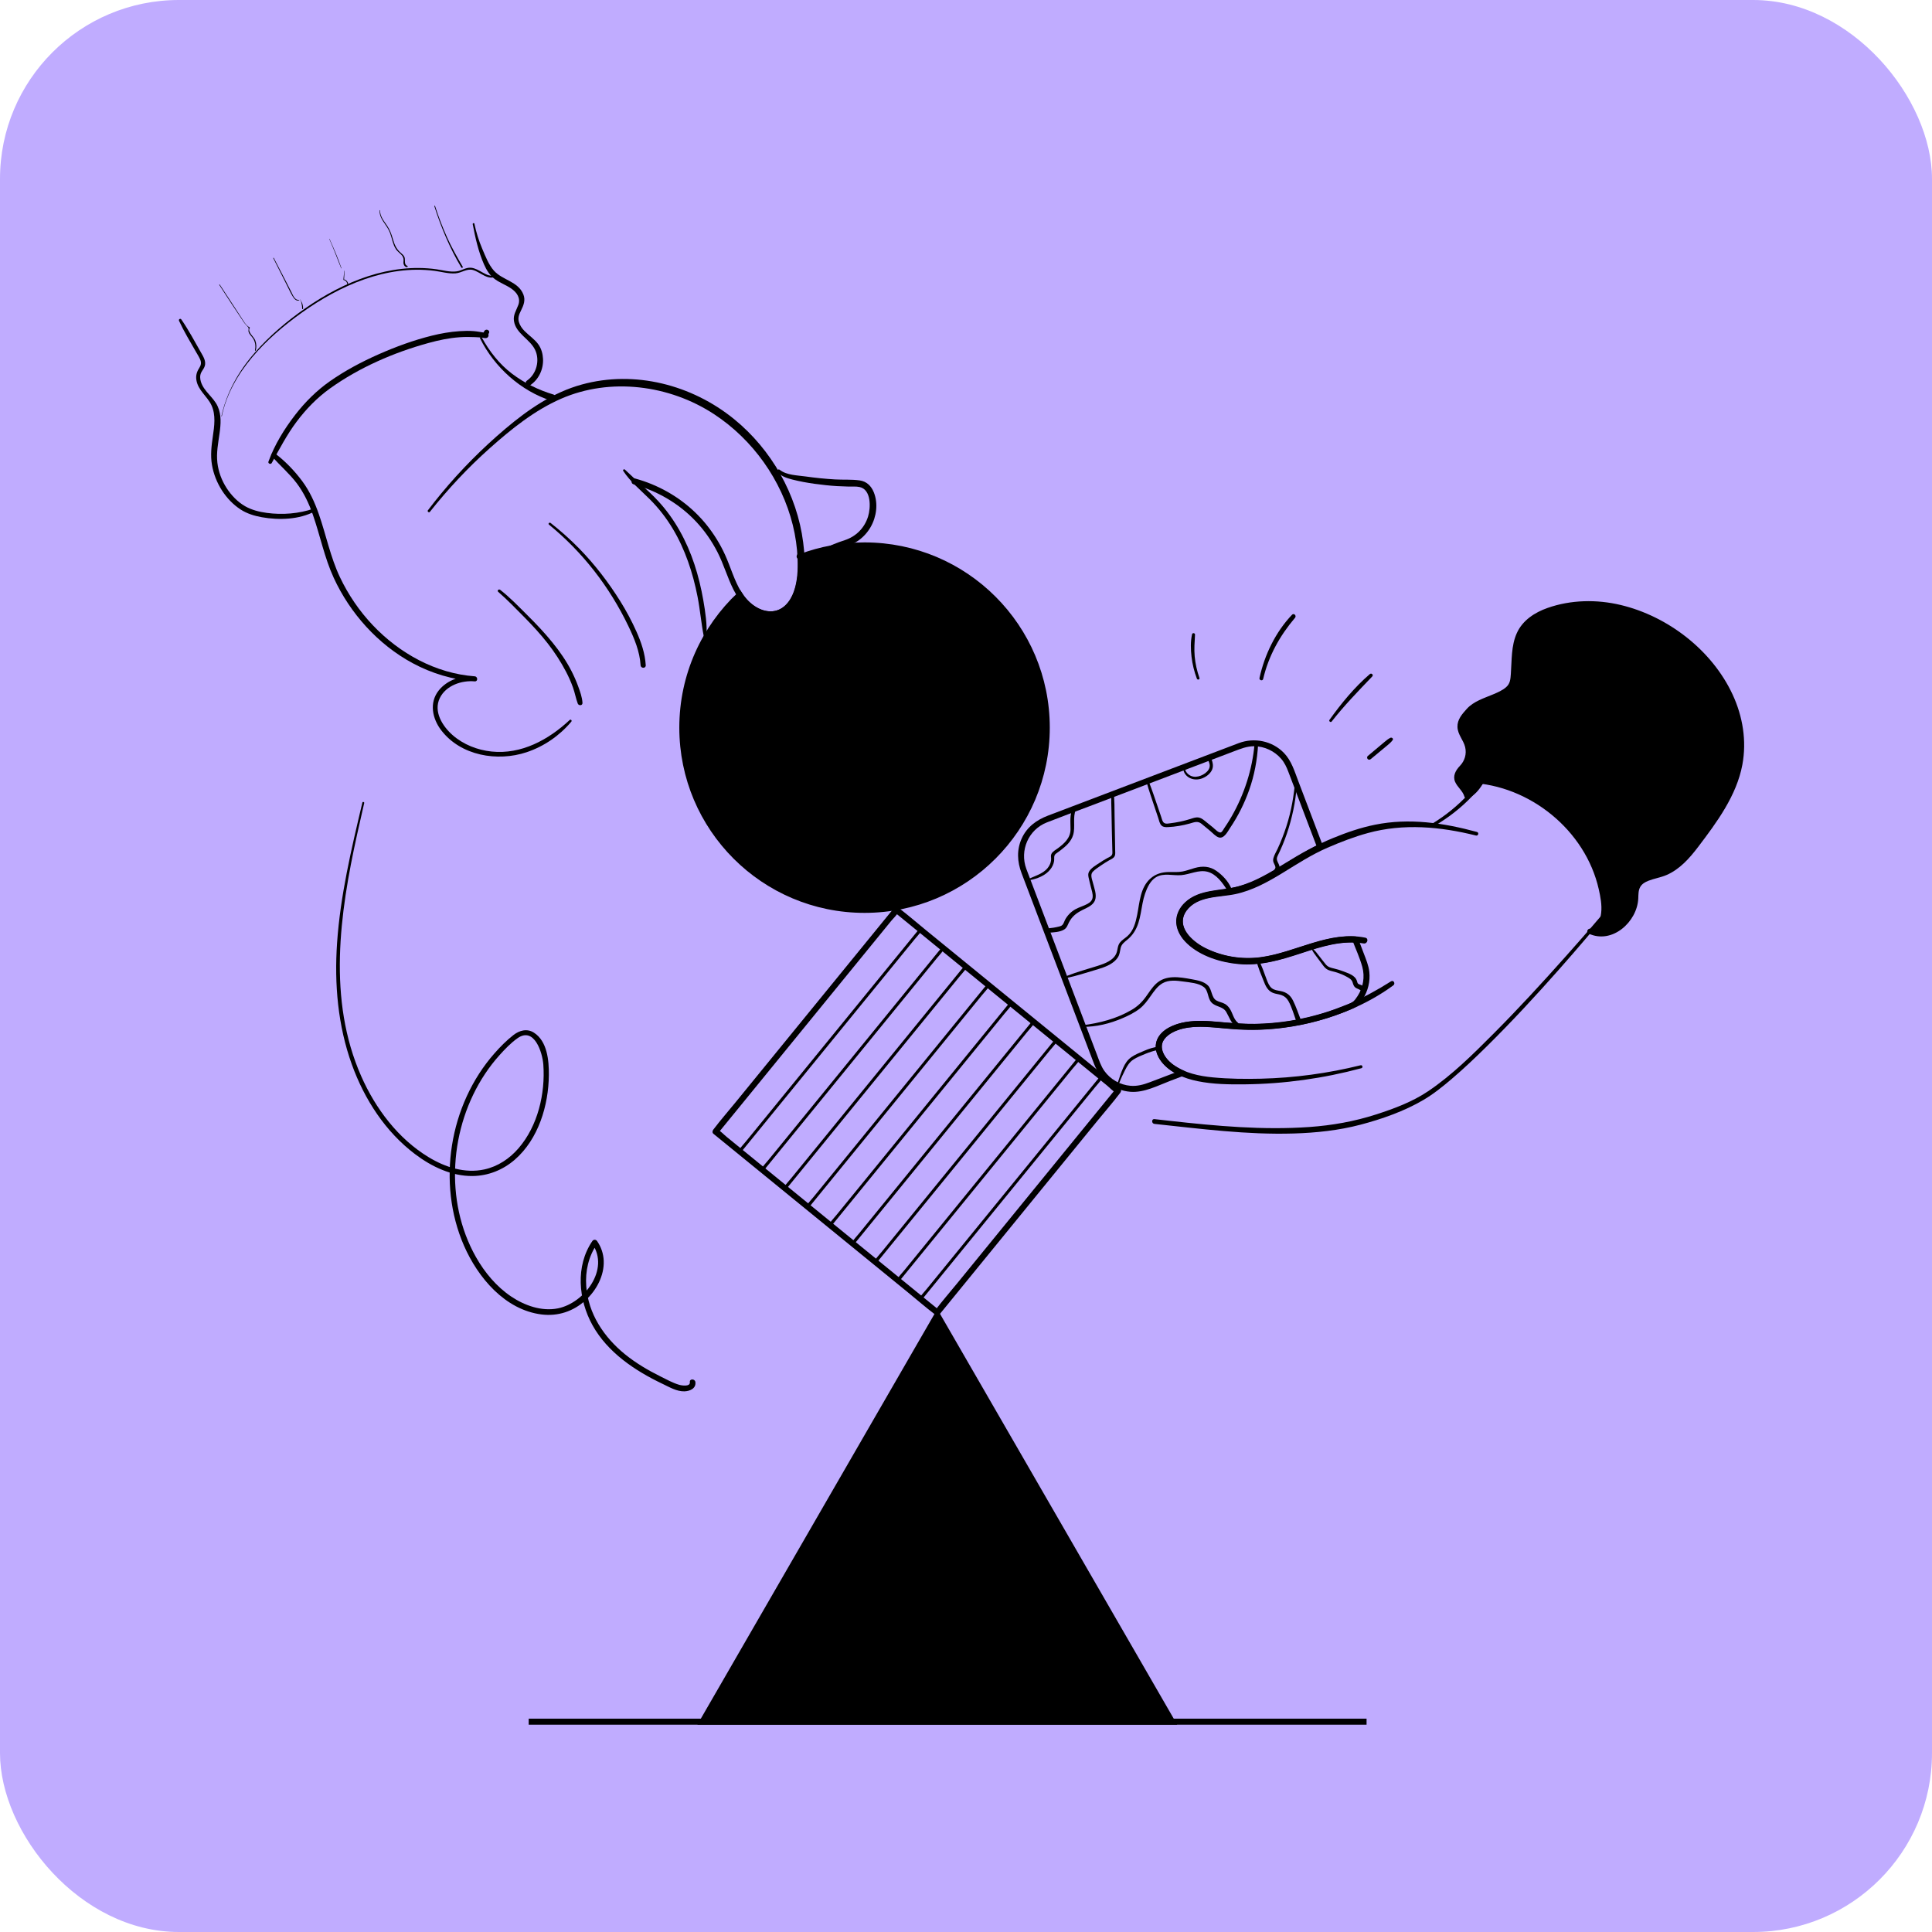 <svg width="216" height="216" viewBox="0 0 216 216" fill="none" xmlns="http://www.w3.org/2000/svg">
<rect width="216" height="216" rx="20" fill="#C0ACFF"/>
<g clip-path="url(#clip0_2204_815)">
<path d="M48.059 57.228C50.087 54.67 52.323 52.279 54.761 50.108C57.162 47.969 59.748 45.886 62.714 44.586C68.234 42.167 74.851 43.038 79.832 46.304C84.155 49.139 87.388 53.666 88.632 58.685C88.939 59.924 89.123 61.19 89.17 62.466C89.216 63.708 89.162 64.966 88.744 66.148C88.348 67.265 87.513 68.315 86.236 68.354C84.814 68.398 83.591 67.344 82.885 66.199C82.085 64.901 81.692 63.409 81.063 62.03C80.519 60.836 79.827 59.717 79.007 58.694C77.387 56.674 75.255 55.115 72.865 54.131C72.264 53.883 71.647 53.676 71.021 53.501C70.605 53.385 70.427 54.032 70.843 54.148C73.497 54.89 75.929 56.301 77.82 58.315C78.776 59.333 79.577 60.487 80.215 61.729C80.916 63.093 81.323 64.584 82.018 65.95C82.674 67.24 83.688 68.387 85.099 68.848C86.305 69.243 87.623 68.927 88.489 67.994C90.227 66.122 90.096 62.996 89.797 60.645C89.114 55.287 86.252 50.254 82.066 46.852C77.356 43.026 70.966 41.36 65.044 42.99C61.817 43.878 59.046 45.787 56.518 47.922C53.921 50.117 51.508 52.545 49.339 55.163C48.825 55.784 48.325 56.416 47.837 57.056C47.74 57.183 47.959 57.354 48.059 57.228Z" fill="black"/>
<path d="M69.678 52.648C70.482 53.881 71.635 54.805 72.666 55.837C73.644 56.816 74.493 57.91 75.206 59.097C76.604 61.427 77.466 64.046 77.986 66.704C78.278 68.196 78.398 69.713 78.694 71.204C78.729 71.379 78.984 71.327 78.993 71.163C79.061 69.802 78.864 68.442 78.63 67.104C78.392 65.741 78.069 64.391 77.633 63.078C76.774 60.486 75.45 58.038 73.591 56.025C72.43 54.769 71.091 53.692 69.867 52.502C69.771 52.409 69.601 52.53 69.678 52.648Z" fill="black"/>
<path d="M61.375 58.653C65.166 61.748 68.159 65.624 70.27 70.032C70.927 71.403 71.527 72.845 71.619 74.379C71.641 74.748 72.218 74.75 72.195 74.379C72.116 73.052 71.691 71.806 71.151 70.6C70.626 69.427 70.021 68.296 69.341 67.207C68.019 65.09 66.49 63.096 64.742 61.313C63.745 60.296 62.68 59.347 61.56 58.468C61.43 58.365 61.243 58.546 61.375 58.653Z" fill="black"/>
<path d="M55.697 66.165C56.705 67.045 57.646 68.014 58.584 68.966C59.514 69.909 60.415 70.88 61.23 71.925C62.009 72.923 62.703 73.986 63.288 75.109C63.584 75.678 63.846 76.264 64.062 76.869C64.271 77.454 64.377 78.074 64.592 78.654C64.691 78.921 65.139 78.907 65.122 78.582C65.088 77.95 64.849 77.302 64.632 76.711C64.425 76.146 64.181 75.592 63.908 75.055C63.328 73.915 62.597 72.861 61.795 71.867C60.92 70.782 59.957 69.768 58.968 68.787C57.988 67.816 57.011 66.789 55.92 65.943C55.764 65.822 55.542 66.029 55.697 66.165Z" fill="black"/>
<path d="M63.689 80.498C61.324 82.707 58.284 84.37 54.956 84.022C53.378 83.858 51.812 83.244 50.612 82.194C49.481 81.205 48.431 79.561 49.172 78.04C49.856 76.636 51.609 76.041 53.078 76.179V75.614C48.709 75.295 44.662 73.046 41.68 69.9C40.177 68.313 38.931 66.488 37.997 64.512C36.937 62.269 36.464 59.832 35.654 57.501C35.194 56.177 34.611 54.892 33.769 53.765C32.902 52.605 31.855 51.523 30.696 50.654C30.469 50.485 30.246 50.835 30.41 51.025C31.302 52.058 32.354 52.935 33.178 54.032C33.978 55.095 34.543 56.298 34.98 57.549C35.796 59.889 36.268 62.327 37.306 64.589C39.133 68.569 42.258 72.051 46.125 74.138C48.275 75.297 50.64 76.003 53.078 76.179C53.443 76.205 53.436 75.647 53.078 75.614C51.606 75.476 49.974 76.02 49.041 77.206C47.965 78.574 48.335 80.348 49.332 81.648C51.515 84.495 55.605 85.188 58.872 84.1C60.821 83.451 62.557 82.252 63.874 80.683C63.982 80.556 63.814 80.381 63.689 80.498Z" fill="black"/>
<path d="M96.657 60.977C94.153 60.977 91.756 61.431 89.541 62.257C89.562 62.75 89.568 63.245 89.549 63.74C89.476 65.691 88.822 67.992 86.956 68.567C85.448 69.031 83.819 68.073 82.897 66.793C82.83 66.7 82.771 66.603 82.709 66.507C78.756 70.223 76.283 75.497 76.283 81.35C76.283 92.603 85.405 101.725 96.657 101.725C107.91 101.725 117.031 92.603 117.031 81.35C117.031 70.098 107.909 60.977 96.657 60.977Z" fill="black" stroke="black" stroke-width="0.671" stroke-miterlimit="10"/>
<path d="M53.675 37.838C55.269 41.052 58.231 43.726 61.668 44.816C62.122 44.96 62.32 44.24 61.864 44.104C60.2 43.605 58.639 42.834 57.247 41.784C55.845 40.728 54.696 39.262 53.865 37.727C53.797 37.602 53.612 37.712 53.675 37.838Z" fill="black"/>
<path d="M86.93 52.782C87.357 53.261 87.958 53.451 88.562 53.607C89.39 53.82 90.235 53.974 91.082 54.091C91.912 54.205 92.747 54.298 93.584 54.348C94.012 54.373 94.44 54.39 94.869 54.399C95.272 54.407 95.707 54.364 96.103 54.45C97.425 54.734 97.357 56.769 97.05 57.753C96.65 59.036 95.708 59.977 94.439 60.394C93.59 60.673 92.824 60.964 92.045 61.407C91.344 61.807 90.448 62.286 89.655 61.846C89.212 61.6 88.815 62.28 89.258 62.525C90.931 63.448 92.342 61.866 93.821 61.34C94.587 61.066 95.368 60.875 96.035 60.386C96.569 59.995 97.016 59.49 97.344 58.914C98.001 57.759 98.196 56.285 97.691 55.036C97.406 54.332 96.89 53.82 96.119 53.711C95.217 53.583 94.268 53.654 93.357 53.6C92.255 53.536 91.156 53.424 90.062 53.269C89.15 53.14 87.934 53.132 87.182 52.53C87.006 52.388 86.775 52.607 86.93 52.782Z" fill="black"/>
<path d="M30.382 51.763C31.249 50.19 32.069 48.609 33.148 47.165C34.209 45.744 35.466 44.45 36.912 43.417C40.174 41.086 44.035 39.41 47.889 38.351C49.029 38.037 50.193 37.789 51.374 37.705C51.953 37.663 52.53 37.668 53.109 37.692C53.374 37.703 53.639 37.72 53.902 37.75C54.047 37.767 54.262 37.84 54.408 37.784C54.538 37.735 54.607 37.644 54.619 37.507C54.632 37.367 54.562 37.401 54.65 37.267C54.852 36.962 54.372 36.694 54.166 36.984C54.089 37.092 54.027 37.209 54.02 37.344C54.018 37.388 54.033 37.596 54.044 37.507L54.255 37.229C54.359 37.194 54.052 37.175 54.053 37.175C53.911 37.149 53.768 37.124 53.625 37.103C53.406 37.07 53.185 37.037 52.965 37.019C52.437 36.975 51.901 36.99 51.374 37.025C50.327 37.094 49.286 37.277 48.269 37.53C46.239 38.035 44.248 38.765 42.336 39.609C40.438 40.448 38.583 41.432 36.882 42.624C35.407 43.657 34.123 44.935 33.022 46.356C31.794 47.942 30.698 49.717 30.014 51.608C29.935 51.824 30.273 51.961 30.382 51.763Z" fill="black"/>
<path d="M35.084 56.859C33.424 57.438 31.56 57.578 29.824 57.342C28.993 57.229 28.143 57.02 27.41 56.6C26.566 56.117 25.852 55.369 25.328 54.555C24.779 53.701 24.419 52.735 24.303 51.724C24.177 50.621 24.394 49.539 24.546 48.451C24.688 47.431 24.771 46.383 24.332 45.419C23.87 44.403 22.798 43.77 22.462 42.685C22.359 42.354 22.335 41.985 22.487 41.665C22.608 41.41 22.809 41.204 22.893 40.929C23.058 40.389 22.739 39.88 22.481 39.429C21.768 38.181 21.093 36.901 20.275 35.719C20.165 35.56 19.936 35.696 20.017 35.87C20.567 37.062 21.253 38.188 21.904 39.327C22.062 39.605 22.239 39.879 22.37 40.17C22.544 40.558 22.478 40.83 22.254 41.178C21.989 41.59 21.878 42.011 21.958 42.501C22.145 43.648 23.172 44.301 23.641 45.304C24.147 46.386 23.962 47.656 23.795 48.795C23.638 49.866 23.515 50.908 23.699 51.984C23.872 52.995 24.269 53.989 24.825 54.849C25.363 55.679 26.064 56.416 26.894 56.958C27.607 57.425 28.453 57.681 29.286 57.829C31.2 58.169 33.466 58.098 35.211 57.161C35.373 57.074 35.263 56.796 35.084 56.859Z" fill="black"/>
<path d="M52.852 25.067C53.138 26.584 53.49 28.142 54.113 29.56C54.401 30.214 54.766 30.802 55.352 31.226C55.921 31.637 56.596 31.869 57.172 32.27C57.786 32.697 58.227 33.329 57.95 34.089C57.724 34.71 57.35 35.205 57.463 35.9C57.692 37.308 59.228 37.897 59.816 39.097C60.387 40.262 59.988 41.816 58.918 42.55C58.588 42.777 58.893 43.316 59.235 43.094C60.223 42.45 60.765 41.302 60.711 40.129C60.686 39.568 60.53 38.988 60.204 38.525C59.779 37.921 59.153 37.527 58.641 37.007C58.365 36.726 58.124 36.384 58.013 36.002C57.878 35.539 58.031 35.152 58.237 34.74C58.535 34.148 58.772 33.578 58.514 32.921C57.937 31.449 56.174 31.336 55.215 30.253C54.624 29.586 54.263 28.628 53.917 27.817C53.531 26.911 53.24 25.979 53.039 25.015C53.013 24.893 52.829 24.945 52.852 25.067Z" fill="black"/>
<path d="M105.023 146.498L102.563 144.492C100.593 142.885 98.623 141.279 96.653 139.672C94.259 137.719 91.864 135.766 89.469 133.813L83.284 128.769L81.238 127.101C80.939 126.857 80.618 126.496 80.275 126.315C80.259 126.307 80.245 126.291 80.231 126.28V126.754C80.9 125.934 81.569 125.114 82.238 124.294C83.844 122.324 85.451 120.354 87.058 118.384C89.01 115.989 90.963 113.595 92.916 111.2C94.597 109.138 96.279 107.077 97.96 105.015L99.629 102.969C99.873 102.67 100.234 102.349 100.415 102.005C100.423 101.99 100.439 101.976 100.45 101.962H99.976L102.436 103.968C104.406 105.575 106.376 107.181 108.346 108.788C110.74 110.741 113.135 112.694 115.53 114.647C117.591 116.328 119.653 118.009 121.715 119.691L123.761 121.359C124.06 121.603 124.381 121.964 124.724 122.145C124.74 122.153 124.754 122.169 124.768 122.18V121.706C124.099 122.526 123.43 123.346 122.761 124.166C121.155 126.136 119.548 128.106 117.942 130.076C115.989 132.471 114.036 134.865 112.083 137.26C110.402 139.322 108.72 141.383 107.039 143.445C106.223 144.446 105.365 145.426 104.584 146.455C104.573 146.47 104.561 146.484 104.549 146.498C104.278 146.83 104.75 147.307 105.023 146.972C105.692 146.152 106.361 145.332 107.03 144.512C108.636 142.542 110.243 140.572 111.85 138.602C113.802 136.208 115.755 133.813 117.708 131.418C119.389 129.357 121.071 127.295 122.752 125.233C123.569 124.232 124.426 123.253 125.207 122.224C125.218 122.209 125.23 122.195 125.242 122.18C125.347 122.051 125.393 121.83 125.242 121.706L122.782 119.7C120.812 118.093 118.842 116.487 116.872 114.88C114.477 112.927 112.083 110.974 109.688 109.022C107.626 107.34 105.565 105.659 103.503 103.977C102.502 103.161 101.522 102.304 100.493 101.523C100.478 101.512 100.464 101.499 100.45 101.488C100.321 101.382 100.099 101.336 99.976 101.488C99.307 102.308 98.638 103.128 97.969 103.948C96.363 105.918 94.756 107.888 93.15 109.858C91.197 112.252 89.244 114.647 87.291 117.042C85.61 119.103 83.928 121.165 82.247 123.227C81.431 124.228 80.573 125.207 79.792 126.236C79.781 126.251 79.769 126.265 79.757 126.28C79.652 126.409 79.606 126.63 79.757 126.754L82.217 128.76C84.187 130.367 86.157 131.973 88.127 133.58C90.522 135.533 92.917 137.486 95.311 139.439C97.373 141.12 99.434 142.801 101.496 144.483C102.497 145.299 103.477 146.156 104.506 146.937C104.521 146.948 104.535 146.961 104.549 146.972C104.881 147.243 105.358 146.771 105.023 146.498Z" fill="black"/>
<path d="M82.823 128.844C83.491 128.024 84.16 127.204 84.829 126.384C86.436 124.414 88.042 122.444 89.649 120.474C91.602 118.079 93.554 115.685 95.507 113.29L100.551 107.105L102.22 105.059C102.478 104.742 102.777 104.434 103.006 104.095C103.016 104.08 103.029 104.066 103.041 104.052C103.176 103.886 102.94 103.647 102.804 103.815C102.135 104.635 101.466 105.455 100.798 106.275C99.191 108.245 97.584 110.215 95.978 112.185C94.025 114.579 92.072 116.974 90.119 119.369C88.438 121.43 86.757 123.492 85.075 125.554L83.406 127.6C83.148 127.916 82.85 128.225 82.621 128.564C82.61 128.579 82.597 128.592 82.585 128.607C82.45 128.773 82.686 129.011 82.823 128.844Z" fill="black"/>
<path d="M85.348 130.906C86.017 130.086 86.686 129.266 87.354 128.446L92.174 122.536C94.127 120.142 96.08 117.747 98.033 115.352C99.714 113.291 101.395 111.229 103.077 109.167L104.745 107.121C105.004 106.805 105.302 106.496 105.531 106.158C105.542 106.142 105.555 106.129 105.566 106.114C105.702 105.949 105.466 105.71 105.329 105.877C104.661 106.697 103.992 107.517 103.323 108.337L98.503 114.247C96.55 116.642 94.598 119.037 92.645 121.431C90.963 123.493 89.282 125.555 87.601 127.616L85.932 129.662C85.674 129.979 85.375 130.287 85.146 130.626C85.136 130.641 85.122 130.655 85.111 130.669C84.975 130.835 85.212 131.074 85.348 130.906Z" fill="black"/>
<path d="M87.875 132.969C88.544 132.149 89.213 131.329 89.882 130.509C91.488 128.539 93.095 126.569 94.701 124.599L100.56 117.415C102.241 115.353 103.923 113.292 105.604 111.23L107.273 109.184C107.531 108.867 107.829 108.559 108.059 108.22C108.069 108.205 108.082 108.191 108.094 108.177C108.229 108.011 107.993 107.772 107.857 107.94C107.188 108.76 106.519 109.58 105.85 110.4C104.244 112.37 102.637 114.34 101.031 116.31C99.078 118.704 97.125 121.099 95.172 123.494C93.491 125.555 91.809 127.617 90.128 129.679L88.459 131.725C88.201 132.041 87.903 132.35 87.673 132.689C87.663 132.704 87.65 132.717 87.638 132.732C87.503 132.898 87.739 133.136 87.875 132.969Z" fill="black"/>
<path d="M90.403 135.031C91.072 134.211 91.74 133.391 92.409 132.571L97.229 126.661C99.182 124.267 101.134 121.872 103.087 119.477C104.769 117.416 106.45 115.354 108.131 113.292C108.688 112.61 109.244 111.928 109.8 111.246C110.058 110.93 110.357 110.621 110.586 110.283C110.596 110.267 110.61 110.254 110.621 110.239C110.756 110.074 110.521 109.835 110.384 110.002C109.715 110.822 109.046 111.642 108.378 112.462C106.771 114.432 105.165 116.402 103.558 118.372L97.699 125.556C96.018 127.618 94.337 129.68 92.655 131.741L90.987 133.787C90.728 134.104 90.43 134.412 90.201 134.751C90.19 134.766 90.177 134.78 90.165 134.794C90.03 134.96 90.266 135.199 90.403 135.031Z" fill="black"/>
<path d="M92.93 137.086C93.599 136.266 94.267 135.446 94.936 134.626C96.543 132.656 98.15 130.686 99.756 128.716C101.709 126.321 103.662 123.927 105.615 121.532C107.296 119.47 108.977 117.409 110.659 115.347L112.327 113.301C112.586 112.984 112.884 112.676 113.113 112.337C113.124 112.322 113.137 112.308 113.149 112.294C113.284 112.128 113.048 111.89 112.911 112.057C112.243 112.877 111.574 113.697 110.905 114.517C109.298 116.487 107.692 118.457 106.085 120.427C104.132 122.822 102.18 125.216 100.227 127.611C98.545 129.673 96.864 131.734 95.183 133.796L93.514 135.842C93.256 136.159 92.957 136.467 92.728 136.806C92.718 136.821 92.704 136.835 92.693 136.849C92.558 137.015 92.793 137.253 92.93 137.086Z" fill="black"/>
<path d="M95.457 139.149C96.126 138.329 96.795 137.508 97.464 136.688C99.07 134.718 100.677 132.748 102.283 130.778C104.236 128.384 106.189 125.989 108.142 123.595L113.186 117.41L114.855 115.363C115.113 115.047 115.411 114.738 115.641 114.4C115.651 114.385 115.664 114.371 115.676 114.357C115.811 114.191 115.575 113.952 115.439 114.119C114.77 114.94 114.101 115.76 113.432 116.58C111.826 118.55 110.219 120.52 108.613 122.49C106.66 124.884 104.707 127.279 102.754 129.673C101.073 131.735 99.391 133.797 97.71 135.858L96.041 137.905C95.783 138.221 95.485 138.53 95.255 138.868C95.245 138.883 95.232 138.897 95.22 138.911C95.085 139.077 95.321 139.316 95.457 139.149Z" fill="black"/>
<path d="M97.985 141.211C98.653 140.391 99.322 139.571 99.991 138.751C101.598 136.781 103.204 134.811 104.811 132.841C106.764 130.446 108.716 128.052 110.669 125.657C112.351 123.595 114.032 121.534 115.713 119.472L117.382 117.426C117.64 117.109 117.939 116.801 118.168 116.462C118.178 116.447 118.192 116.433 118.203 116.419C118.339 116.253 118.103 116.015 117.966 116.182C117.297 117.002 116.628 117.822 115.96 118.642C114.353 120.612 112.747 122.582 111.14 124.552C109.187 126.947 107.234 129.341 105.281 131.736C103.6 133.798 101.919 135.859 100.237 137.921L98.569 139.967C98.31 140.284 98.012 140.592 97.783 140.931C97.772 140.946 97.759 140.96 97.748 140.974C97.612 141.14 97.848 141.378 97.985 141.211Z" fill="black"/>
<path d="M100.512 143.274C101.181 142.454 101.85 141.633 102.518 140.813C104.125 138.843 105.732 136.873 107.338 134.903C109.291 132.509 111.244 130.114 113.197 127.72C114.878 125.658 116.559 123.596 118.241 121.535L119.909 119.488C120.168 119.172 120.466 118.863 120.695 118.525C120.706 118.51 120.719 118.496 120.731 118.482C120.866 118.316 120.63 118.077 120.493 118.244C119.825 119.065 119.156 119.885 118.487 120.705C116.88 122.675 115.274 124.645 113.667 126.615C111.714 129.009 109.762 131.404 107.809 133.798C106.127 135.86 104.446 137.922 102.765 139.983L101.096 142.03C100.838 142.346 100.539 142.655 100.31 142.993C100.3 143.008 100.286 143.022 100.275 143.036C100.14 143.202 100.376 143.441 100.512 143.274Z" fill="black"/>
<path d="M103.037 145.336C103.706 144.516 104.375 143.696 105.044 142.876C106.65 140.906 108.257 138.936 109.863 136.966C111.816 134.571 113.769 132.177 115.722 129.782C117.403 127.72 119.085 125.659 120.766 123.597L122.435 121.551C122.693 121.234 122.991 120.926 123.221 120.587C123.231 120.572 123.244 120.558 123.256 120.544C123.391 120.378 123.155 120.14 123.019 120.307C122.35 121.127 121.681 121.947 121.012 122.767C119.406 124.737 117.799 126.707 116.193 128.677C114.24 131.072 112.287 133.466 110.334 135.861C108.653 137.923 106.971 139.984 105.29 142.046L103.621 144.092C103.363 144.409 103.065 144.717 102.835 145.056C102.825 145.071 102.812 145.085 102.8 145.099C102.665 145.265 102.901 145.503 103.037 145.336Z" fill="black"/>
<path d="M104.789 147.031L78.549 192.481H131.03L104.789 147.031Z" fill="black" stroke="black" stroke-width="0.671" stroke-miterlimit="10"/>
<path d="M59.109 192.484H152.784" stroke="black" stroke-width="0.671" stroke-miterlimit="10"/>
<path d="M165.125 93.014C161.383 91.999 157.562 91.428 153.721 92.206C152.104 92.533 150.548 93.072 149.024 93.697C147.169 94.458 145.464 95.402 143.761 96.457C142.069 97.505 140.341 98.58 138.401 99.1C136.412 99.633 134.113 99.378 132.496 100.876C131.86 101.465 131.44 102.299 131.502 103.18C131.565 104.085 132.072 104.88 132.718 105.491C134.229 106.92 136.478 107.605 138.508 107.79C140.915 108.01 143.218 107.319 145.478 106.579C147.737 105.84 150.054 105.082 152.459 105.479C152.877 105.548 153.065 104.918 152.637 104.832C148.584 104.016 144.861 106.492 140.945 107.012C138.846 107.291 136.662 106.936 134.766 105.989C133.31 105.261 131.393 103.566 132.656 101.826C133.88 100.141 136.311 100.349 138.123 99.962C140.028 99.555 141.757 98.599 143.402 97.59C145.038 96.588 146.64 95.545 148.406 94.779C149.88 94.14 151.385 93.558 152.936 93.133C156.924 92.041 161.046 92.421 165.015 93.413C165.273 93.478 165.382 93.084 165.125 93.014Z" fill="black"/>
<path d="M180.825 100.235C178.938 102.522 176.982 104.755 175.01 106.97C172.403 109.898 169.748 112.787 166.979 115.564C164.702 117.848 162.35 120.192 159.665 122.001C157.901 123.189 155.858 123.949 153.845 124.597C151.418 125.378 148.94 125.82 146.398 126C141.213 126.366 135.99 125.892 130.839 125.316C130.249 125.25 129.658 125.184 129.068 125.118C128.727 125.08 128.728 125.617 129.068 125.653C134.229 126.202 139.423 126.884 144.624 126.726C147.138 126.649 149.661 126.386 152.098 125.744C154.501 125.111 156.989 124.241 159.138 122.977C160.277 122.308 161.318 121.465 162.321 120.609C163.645 119.48 164.91 118.28 166.149 117.059C168.968 114.282 171.66 111.373 174.281 108.409C176.409 106.001 178.498 103.558 180.518 101.058C180.686 100.85 180.854 100.641 181.021 100.431C181.131 100.294 180.939 100.096 180.825 100.235Z" fill="black"/>
<path d="M152.115 119.098C148.474 120 144.738 120.508 140.989 120.599C139.202 120.642 137.393 120.623 135.613 120.454C134.072 120.309 132.478 119.97 131.196 119.058C130.596 118.631 130.003 117.992 129.897 117.233C129.779 116.392 130.418 115.785 131.102 115.427C132.596 114.647 134.369 114.741 135.996 114.883C137.637 115.027 139.261 115.172 140.911 115.111C142.523 115.051 144.131 114.851 145.709 114.518C149.29 113.763 152.816 112.333 155.776 110.164C156.039 109.971 155.802 109.532 155.514 109.716C152.554 111.605 149.364 113.054 145.929 113.824C144.237 114.204 142.512 114.424 140.779 114.478C139.013 114.534 137.28 114.334 135.522 114.203C133.863 114.079 132.044 114.098 130.566 114.969C129.972 115.319 129.432 115.848 129.269 116.54C129.089 117.304 129.377 118.071 129.837 118.678C130.788 119.933 132.401 120.574 133.899 120.877C135.63 121.229 137.431 121.25 139.191 121.23C143.585 121.18 147.962 120.568 152.205 119.427C152.417 119.37 152.328 119.045 152.115 119.098Z" fill="black"/>
<path d="M160.316 92.368C161.876 91.464 163.332 90.341 164.574 89.032C165.184 88.389 165.747 87.701 166.262 86.981C166.519 86.62 166.765 86.251 166.996 85.873C167.194 85.548 167.568 85.092 167.544 84.697C167.537 84.576 167.408 84.487 167.296 84.555C166.977 84.747 166.824 85.212 166.638 85.523C166.411 85.904 166.172 86.277 165.92 86.641C165.414 87.37 164.855 88.059 164.251 88.709C163.037 90.017 161.672 91.149 160.144 92.074C159.957 92.187 160.126 92.478 160.316 92.368Z" fill="black"/>
<path d="M131.06 118.959C130.149 118.233 129.361 116.937 130.37 115.941C131.23 115.091 132.614 114.851 133.773 114.807C135.056 114.759 136.332 114.936 137.608 115.043C138.923 115.154 140.244 115.17 141.562 115.091C144.207 114.931 146.831 114.398 149.329 113.512C149.957 113.29 150.577 113.044 151.188 112.778C151.453 112.664 151.651 112.561 151.849 112.348C152.038 112.146 152.212 111.924 152.364 111.692C152.941 110.805 153.208 109.712 153.091 108.66C153.01 107.928 152.726 107.265 152.467 106.583C152.259 106.036 152.051 105.488 151.843 104.94C151.787 104.794 151.679 104.702 151.519 104.694C148.86 104.561 146.354 105.605 143.856 106.358C142.582 106.742 141.278 107.068 139.943 107.119C138.556 107.173 137.17 106.956 135.863 106.488C134.702 106.073 133.475 105.456 132.729 104.438C131.991 103.431 132.078 102.226 133.001 101.374C133.987 100.463 135.372 100.301 136.646 100.137C137.91 99.973 139.103 99.698 140.278 99.197C142.92 98.07 145.173 96.223 147.77 95.007C147.892 94.95 147.972 94.757 147.924 94.629C147 92.198 146.076 89.766 145.152 87.335C144.731 86.228 144.391 85.052 143.547 84.18C142.24 82.831 140.237 82.425 138.493 83.081C136.651 83.773 134.813 84.479 132.973 85.179C129.834 86.372 126.694 87.565 123.555 88.758C121.423 89.568 119.292 90.378 117.161 91.189C115.886 91.673 114.806 92.462 114.229 93.741C113.653 95.015 113.726 96.344 114.213 97.624C115.02 99.747 115.827 101.871 116.634 103.994C117.831 107.145 119.029 110.295 120.226 113.446C120.925 115.285 121.618 117.126 122.323 118.962C122.987 120.693 124.52 121.918 126.389 122.064C127.917 122.184 129.444 121.369 130.837 120.84C131.306 120.662 131.776 120.483 132.246 120.304C132.484 120.214 132.616 119.822 132.326 119.691C131.852 119.477 131.407 119.22 130.992 118.907C130.647 118.646 130.313 119.229 130.653 119.486C131.069 119.8 131.513 120.056 131.988 120.271L132.068 119.657C130.897 120.103 129.725 120.548 128.554 120.993C127.85 121.26 127.154 121.456 126.389 121.393C125.233 121.299 124.135 120.673 123.466 119.726C123.081 119.181 122.878 118.543 122.643 117.925L121.51 114.945C120.379 111.967 119.247 108.99 118.116 106.012C117.152 103.478 116.189 100.944 115.226 98.41C115.065 97.987 114.9 97.565 114.744 97.14C113.985 95.077 114.972 92.766 117.033 91.951C118.622 91.324 120.228 90.737 121.824 90.131C124.858 88.977 127.893 87.824 130.927 86.671C133.272 85.78 135.616 84.889 137.961 83.997C138.698 83.717 139.408 83.424 140.219 83.43C141.381 83.439 142.493 83.965 143.248 84.847C143.614 85.274 143.843 85.771 144.04 86.29C145.028 88.891 146.017 91.491 147.005 94.092C147.096 94.33 147.186 94.569 147.277 94.807L147.431 94.428C144.966 95.582 142.815 97.303 140.341 98.44C139.039 99.038 137.711 99.326 136.297 99.51C135.013 99.678 133.722 99.909 132.694 100.754C131.793 101.495 131.303 102.653 131.657 103.802C132.015 104.965 133.032 105.84 134.063 106.412C136.573 107.803 139.51 108.085 142.285 107.471C145.356 106.792 148.306 105.205 151.519 105.365L151.196 105.119C151.57 106.102 152.031 107.087 152.308 108.104C152.609 109.209 152.408 110.395 151.784 111.353C151.643 111.571 151.462 111.838 151.254 111.999C150.969 112.219 150.542 112.332 150.211 112.465C149.597 112.711 148.975 112.935 148.345 113.137C145.742 113.973 143.022 114.429 140.288 114.467C138.962 114.486 137.65 114.377 136.331 114.253C135.059 114.134 133.772 114.044 132.506 114.269C131.342 114.477 129.907 115.016 129.392 116.179C128.85 117.403 129.637 118.677 130.585 119.433C130.919 119.7 131.397 119.228 131.06 118.959Z" fill="black"/>
<path d="M164.325 87.334C171.814 87.342 178.745 93.743 179.347 101.209C179.448 102.457 178.999 104.132 177.746 104.122C179.916 105.188 182.653 103.072 182.828 100.661C182.867 100.122 182.82 99.552 183.064 99.07C183.546 98.121 184.819 98.016 185.83 97.683C187.715 97.064 189.008 95.37 190.176 93.765C191.998 91.263 193.861 88.655 194.474 85.621C196.476 75.703 185.156 66.288 175.787 67.656C173.948 67.925 171.803 68.441 170.52 69.901C169.015 71.614 169.445 74.048 169.149 76.135C168.907 77.843 165.433 78.1 164.29 79.392C163.889 79.846 163.421 80.295 163.295 80.888C163.165 81.501 163.423 82.068 163.768 82.624C164.409 83.658 164.318 85.025 163.431 85.857C163.192 86.081 163.007 86.36 162.91 86.673C162.655 87.49 163.805 88.132 164.012 88.978C165.165 88.491 165.993 86.623 166.706 85.595" fill="black"/>
<path d="M164.323 87.515C171.03 87.783 177.253 92.835 178.741 99.407C178.934 100.263 179.115 101.187 179.012 102.067C178.928 102.785 178.615 103.807 177.745 103.828C177.475 103.834 177.323 104.242 177.598 104.371C180.228 105.612 183.037 103.079 183.161 100.455C183.181 100.015 183.158 99.534 183.392 99.141C183.589 98.81 183.935 98.611 184.285 98.474C184.951 98.212 185.666 98.11 186.326 97.825C187.799 97.188 188.893 95.95 189.844 94.698C191.928 91.955 194.157 88.954 194.799 85.493C195.294 82.827 194.845 80.101 193.71 77.655C191.407 72.694 186.477 68.896 181.189 67.637C178.518 67 175.629 67.051 173.024 67.967C171.59 68.47 170.233 69.345 169.587 70.772C168.94 72.203 169.027 73.805 168.915 75.335C168.872 75.924 168.847 76.422 168.383 76.829C167.969 77.191 167.432 77.419 166.93 77.631C165.902 78.065 164.755 78.404 163.985 79.257C163.465 79.834 162.92 80.445 162.946 81.273C162.973 82.132 163.615 82.728 163.806 83.529C163.99 84.306 163.758 85.068 163.211 85.636C162.75 86.114 162.398 86.749 162.682 87.409C162.941 88.01 163.538 88.417 163.721 89.055C163.779 89.255 163.986 89.313 164.161 89.234C165.583 88.587 166.07 86.895 166.887 85.699C167.042 85.473 166.674 85.26 166.521 85.485C166.121 86.07 165.755 86.678 165.336 87.25C164.924 87.815 164.518 88.419 163.859 88.716L164.299 88.895C164.124 88.281 163.644 87.875 163.327 87.343C162.887 86.605 163.689 86.139 164.056 85.585C164.436 85.01 164.561 84.296 164.46 83.62C164.412 83.302 164.315 82.999 164.174 82.71C163.978 82.307 163.698 81.954 163.606 81.505C163.439 80.694 164.09 80.004 164.633 79.486C165.002 79.134 165.494 78.913 165.955 78.71C166.936 78.279 168.083 77.976 168.881 77.225C169.235 76.892 169.416 76.498 169.477 76.02C169.57 75.288 169.583 74.549 169.622 73.812C169.704 72.293 169.949 70.78 171.142 69.718C172.253 68.729 173.778 68.318 175.209 68.063C176.473 67.839 177.747 67.778 179.026 67.903C184.242 68.416 189.23 71.666 192.082 76.018C193.496 78.175 194.397 80.684 194.403 83.281C194.411 86.568 192.868 89.449 191.028 92.077C190.102 93.401 189.176 94.789 188.017 95.924C187.456 96.474 186.819 96.957 186.085 97.253C185.446 97.511 184.755 97.602 184.112 97.848C183.521 98.074 182.986 98.427 182.728 99.026C182.42 99.736 182.596 100.538 182.391 101.274C182.045 102.516 180.996 103.625 179.753 103.991C179.135 104.174 178.478 104.141 177.892 103.868L177.745 104.411C179.502 104.363 179.773 102.165 179.632 100.824C179.443 99.033 178.896 97.298 178.068 95.7C176.396 92.473 173.594 89.829 170.273 88.351C168.386 87.511 166.391 87.086 164.323 87.148C164.087 87.155 164.087 87.505 164.323 87.515Z" fill="black"/>
<path d="M115.128 98.4C115.958 98.25 116.856 97.9 117.402 97.23C117.632 96.949 117.801 96.613 117.851 96.251C117.893 95.95 117.776 95.666 118.043 95.452C118.207 95.321 118.384 95.204 118.552 95.078C119.158 94.623 119.76 94.097 119.981 93.344C120.251 92.422 119.897 91.368 120.293 90.493C120.39 90.279 120.089 90.091 119.972 90.305C119.555 91.071 119.695 91.906 119.686 92.741C119.675 93.691 118.989 94.304 118.276 94.834C118.033 95.014 117.68 95.192 117.545 95.476C117.462 95.652 117.513 95.829 117.516 96.015C117.52 96.264 117.454 96.506 117.339 96.725C116.877 97.611 115.897 97.85 115.06 98.237C114.962 98.282 115.036 98.416 115.128 98.4Z" fill="black"/>
<path d="M124.28 88.64C124.202 89.341 124.254 90.065 124.265 90.769C124.276 91.479 124.289 92.189 124.306 92.898L124.361 95.104C124.368 95.359 124.415 95.544 124.163 95.74C124.065 95.817 123.928 95.865 123.819 95.924C123.516 96.091 123.22 96.272 122.933 96.465C122.554 96.72 121.949 97.055 121.74 97.481C121.638 97.689 121.662 97.894 121.707 98.112C121.779 98.46 121.873 98.804 121.956 99.15C122.046 99.522 122.203 99.942 122.157 100.326C122.116 100.674 121.889 100.883 121.596 101.045C121.157 101.289 120.663 101.417 120.222 101.662C119.74 101.931 119.313 102.368 119.063 102.86C118.993 102.997 118.95 103.156 118.871 103.288C118.75 103.489 118.613 103.534 118.404 103.588C118.002 103.69 117.593 103.757 117.179 103.794C116.871 103.821 116.864 104.303 117.179 104.281C117.747 104.243 118.52 104.224 119.009 103.901C119.22 103.761 119.317 103.55 119.415 103.325C119.553 103.01 119.732 102.72 119.971 102.47C120.386 102.037 120.881 101.803 121.411 101.548C121.817 101.352 122.255 101.092 122.424 100.648C122.655 100.042 122.329 99.279 122.187 98.686C122.092 98.293 121.86 97.785 122.181 97.456C122.445 97.185 122.791 96.967 123.101 96.752C123.386 96.555 123.679 96.371 123.98 96.199C124.198 96.075 124.491 95.968 124.613 95.73C124.72 95.522 124.679 95.251 124.676 95.028L124.657 93.811C124.644 92.949 124.632 92.087 124.611 91.226C124.59 90.361 124.627 89.467 124.496 88.611C124.476 88.478 124.293 88.528 124.28 88.64Z" fill="black"/>
<path d="M119.36 109.316C120.356 109.1 121.328 108.786 122.303 108.493C122.996 108.284 123.725 108.089 124.33 107.677C124.575 107.51 124.796 107.307 124.961 107.06C125.185 106.726 125.204 106.384 125.287 106.001C125.385 105.553 125.721 105.32 126.054 105.046C126.345 104.806 126.59 104.528 126.796 104.211C127.63 102.924 127.53 101.32 128.018 99.91C128.251 99.236 128.608 98.454 129.244 98.074C130.098 97.563 131.138 97.92 132.068 97.842C133.032 97.761 134.012 97.212 134.986 97.46C135.985 97.715 136.681 98.698 137.197 99.517C137.375 99.799 137.766 99.554 137.636 99.26C137.3 98.507 136.686 97.853 136.018 97.38C135.254 96.839 134.455 96.797 133.574 97.042C133.12 97.169 132.677 97.343 132.213 97.432C131.705 97.53 131.193 97.487 130.68 97.493C129.916 97.502 129.23 97.691 128.645 98.198C127.471 99.215 127.417 100.882 127.135 102.294C126.964 103.145 126.73 104.044 126.061 104.646C125.787 104.894 125.452 105.079 125.218 105.371C124.931 105.73 124.978 106.144 124.821 106.554C124.506 107.376 123.512 107.732 122.744 107.977C121.594 108.342 120.423 108.654 119.301 109.099C119.168 109.151 119.216 109.347 119.36 109.316Z" fill="black"/>
<path d="M128.211 87.521C128.46 88.403 128.764 89.27 129.053 90.14C129.198 90.575 129.345 91.01 129.491 91.445C129.582 91.719 129.647 92.107 129.876 92.311C130.069 92.483 130.331 92.482 130.574 92.472C130.995 92.453 131.413 92.406 131.828 92.336C132.224 92.27 132.616 92.182 133.003 92.075C133.5 91.937 133.89 91.743 134.337 92.103C134.663 92.366 134.983 92.636 135.305 92.903C135.584 93.133 135.894 93.499 136.243 93.618C136.85 93.826 137.272 92.94 137.536 92.548C138.414 91.247 139.117 89.838 139.645 88.361C140.245 86.682 140.557 84.971 140.662 83.194C140.677 82.933 140.28 82.938 140.258 83.194C140.013 86.013 139.108 88.816 137.703 91.267C137.539 91.554 137.367 91.837 137.188 92.115C137.092 92.263 136.994 92.409 136.894 92.555C136.798 92.695 136.682 92.939 136.544 93.038C136.295 93.216 135.81 92.668 135.603 92.501C135.296 92.253 134.991 92.003 134.682 91.758C134.467 91.586 134.255 91.429 133.974 91.393C133.665 91.354 133.371 91.472 133.082 91.563C132.335 91.799 131.565 91.958 130.786 92.049C130.567 92.075 130.357 92.13 130.164 92.01C129.953 91.879 129.909 91.583 129.83 91.351C129.682 90.917 129.535 90.482 129.386 90.048C129.087 89.18 128.801 88.305 128.464 87.452C128.403 87.299 128.164 87.355 128.211 87.521Z" fill="black"/>
<path d="M132.294 86.007C132.348 86.423 132.613 86.761 132.979 86.96C133.397 87.186 133.901 87.197 134.346 87.043C134.781 86.892 135.221 86.582 135.452 86.176C135.574 85.96 135.626 85.717 135.599 85.47C135.57 85.213 135.485 84.895 135.334 84.68C135.226 84.525 134.978 84.616 135.023 84.811C135.073 85.026 135.196 85.217 135.236 85.437C135.274 85.641 135.242 85.84 135.137 86.019C134.948 86.344 134.599 86.579 134.256 86.717C133.906 86.857 133.507 86.901 133.153 86.747C132.828 86.605 132.573 86.326 132.479 85.982C132.452 85.883 132.28 85.898 132.294 86.007Z" fill="black"/>
<path d="M144.812 87.145C144.673 88.929 144.369 90.692 143.816 92.396C143.54 93.247 143.214 94.085 142.838 94.897C142.681 95.237 142.469 95.57 142.371 95.933C142.325 96.103 142.326 96.246 142.381 96.414C142.444 96.604 142.705 96.948 142.538 97.138C142.292 97.416 142.724 97.76 142.946 97.452C143.134 97.189 143.092 96.876 142.957 96.597C142.799 96.271 142.661 96.072 142.834 95.703C142.933 95.491 143.037 95.282 143.133 95.07C143.505 94.249 143.825 93.406 144.087 92.543C144.619 90.793 144.954 88.974 145.017 87.145C145.021 87.013 144.822 87.016 144.812 87.145Z" fill="black"/>
<path d="M140.469 107.353C140.614 108.135 140.991 108.92 141.272 109.663C141.482 110.22 141.73 110.764 142.315 111.003C142.619 111.127 142.95 111.141 143.258 111.249C143.613 111.373 143.866 111.598 144.049 111.924C144.439 112.621 144.656 113.447 144.933 114.195C145.051 114.513 145.568 114.37 145.444 114.054C145.157 113.325 144.91 112.561 144.56 111.86C144.254 111.248 143.83 110.932 143.168 110.801C142.832 110.735 142.462 110.699 142.185 110.478C141.902 110.251 141.764 109.891 141.634 109.563C141.336 108.81 141.098 107.96 140.675 107.266C140.606 107.153 140.446 107.23 140.469 107.353Z" fill="black"/>
<path d="M146.634 106.048C146.745 106.392 147.005 106.704 147.218 106.991C147.455 107.311 147.69 107.631 147.93 107.947C148.092 108.16 148.263 108.342 148.512 108.449C148.824 108.583 149.173 108.629 149.494 108.737C149.845 108.854 150.188 108.995 150.513 109.174C150.816 109.34 151.13 109.492 151.228 109.846C151.303 110.116 151.381 110.339 151.642 110.479C151.837 110.582 152.015 110.62 152.182 110.769C152.31 110.883 152.471 110.823 152.533 110.677C152.636 110.43 152.437 110.238 152.23 110.145C152.126 110.098 152.01 110.076 151.907 110.026C151.759 109.954 151.751 109.814 151.706 109.671C151.51 109.044 150.759 108.822 150.207 108.607C149.863 108.473 149.509 108.365 149.15 108.281C148.781 108.195 148.48 108.129 148.225 107.826C147.975 107.53 147.744 107.216 147.505 106.911C147.263 106.603 147.011 106.228 146.68 106.012C146.658 105.997 146.626 106.022 146.634 106.048Z" fill="black"/>
<path d="M121.007 114.802C122.564 114.822 124.1 114.439 125.524 113.823C126.184 113.537 126.856 113.209 127.424 112.763C127.923 112.371 128.291 111.861 128.653 111.346C129.021 110.824 129.401 110.261 129.965 109.933C130.68 109.518 131.557 109.632 132.338 109.742C133.038 109.841 133.985 109.901 134.571 110.34C135.12 110.751 134.989 111.552 135.422 112.052C135.893 112.597 136.707 112.478 137.095 113.137C137.419 113.689 137.588 114.306 138.119 114.707C138.328 114.865 138.609 114.506 138.402 114.341C137.905 113.946 137.831 113.297 137.501 112.787C137.361 112.571 137.188 112.381 136.966 112.248C136.66 112.065 136.29 112.031 135.986 111.85C135.429 111.519 135.51 110.649 135.063 110.191C134.594 109.711 133.856 109.595 133.226 109.479C131.871 109.23 130.335 108.958 129.238 109.994C128.787 110.421 128.457 110.958 128.096 111.458C127.656 112.068 127.15 112.539 126.498 112.919C124.812 113.902 122.93 114.386 121.007 114.628C120.9 114.642 120.892 114.8 121.007 114.802Z" fill="black"/>
<path d="M125.147 121.041C125.334 120.554 125.564 120.074 125.799 119.607C126.028 119.153 126.29 118.729 126.727 118.45C127.133 118.191 127.597 118.009 128.041 117.827C128.27 117.733 128.502 117.646 128.738 117.574C128.987 117.498 129.285 117.392 129.544 117.442L129.435 117.027C129.397 117.069 129.365 117.108 129.337 117.157C129.247 117.312 129.401 117.567 129.592 117.488C129.643 117.467 129.689 117.449 129.735 117.417C129.949 117.269 129.824 116.854 129.544 116.964C129.277 117.068 128.991 117.101 128.716 117.185C128.451 117.265 128.192 117.366 127.937 117.474C127.447 117.681 126.925 117.885 126.487 118.19C126.051 118.494 125.788 118.906 125.573 119.385C125.337 119.911 125.157 120.447 124.985 120.996C124.952 121.101 125.109 121.139 125.147 121.041Z" fill="black"/>
<path d="M134.101 75.796C133.826 75.016 133.641 74.206 133.567 73.382C133.494 72.569 133.559 71.765 133.604 70.953C133.614 70.765 133.316 70.724 133.275 70.908C133.091 71.731 133.117 72.593 133.215 73.426C133.314 74.265 133.514 75.085 133.812 75.875C133.879 76.052 134.165 75.979 134.101 75.796Z" fill="black"/>
<path d="M141.224 75.907C141.824 73.334 143.085 71.073 144.786 69.069C144.982 68.838 144.664 68.506 144.449 68.731C142.609 70.661 141.383 73.203 140.814 75.794C140.756 76.06 141.161 76.174 141.224 75.907Z" fill="black"/>
<path d="M148.879 80.671C150.281 78.883 151.85 77.267 153.418 75.629C153.588 75.452 153.334 75.206 153.151 75.362C151.428 76.841 149.955 78.642 148.636 80.483C148.535 80.624 148.77 80.809 148.879 80.671Z" fill="black"/>
<path d="M153.255 84.867C153.672 84.521 154.089 84.176 154.506 83.83L155.122 83.32C155.332 83.146 155.542 82.962 155.703 82.741C155.823 82.576 155.598 82.414 155.448 82.486C155.208 82.602 154.993 82.782 154.789 82.952L154.158 83.482L152.914 84.526C152.814 84.61 152.827 84.78 152.914 84.867C153.013 84.966 153.154 84.95 153.255 84.867Z" fill="black"/>
<path d="M40.514 89.731C39.289 94.903 38.049 100.109 37.685 105.427C37.371 110.018 37.77 114.669 39.34 119.019C40.749 122.919 43.085 126.531 46.422 129.048C48.257 130.432 50.49 131.504 52.832 131.481C54.58 131.465 56.235 130.799 57.55 129.658C60.194 127.366 61.335 123.585 61.363 120.183C61.377 118.581 61.194 116.413 59.694 115.453C58.918 114.956 58.063 115.2 57.383 115.734C56.623 116.329 55.933 117.027 55.296 117.75C52.755 120.628 51.127 124.273 50.532 128.057C49.94 131.83 50.343 135.75 51.872 139.262C53.428 142.834 56.462 146.451 60.555 146.959C62.381 147.185 64.109 146.611 65.465 145.371C66.673 144.267 67.562 142.63 67.497 140.96C67.466 140.167 67.21 139.407 66.756 138.756C66.619 138.559 66.359 138.556 66.222 138.756C64.319 141.544 64.66 145.31 66.243 148.161C67.939 151.216 71.007 153.259 74.09 154.725C74.837 155.08 75.657 155.574 76.51 155.554C77.116 155.539 77.835 155.242 77.745 154.521C77.697 154.131 77.078 154.126 77.127 154.521C77.193 155.058 76.226 154.909 75.924 154.82C75.212 154.611 74.511 154.219 73.847 153.89C72.445 153.194 71.081 152.39 69.864 151.401C67.521 149.496 65.761 146.873 65.542 143.797C65.422 142.121 65.794 140.46 66.756 139.068H66.222C68.189 141.927 65.331 145.676 62.38 146.276C60.567 146.644 58.644 145.957 57.152 144.954C55.505 143.845 54.186 142.263 53.214 140.544C49.657 134.252 50.268 126.018 54.228 120.058C54.713 119.328 55.248 118.634 55.834 117.982C56.445 117.301 57.118 116.593 57.871 116.066C59.732 114.761 60.651 117.68 60.746 119.032C60.974 122.271 60.134 125.865 57.98 128.368C56.974 129.538 55.665 130.414 54.147 130.745C51.981 131.217 49.772 130.498 47.925 129.377C44.504 127.303 41.985 123.946 40.387 120.326C36.606 111.765 37.975 102.163 39.917 93.325C40.177 92.144 40.447 90.966 40.717 89.787C40.747 89.656 40.546 89.6 40.514 89.731Z" fill="black"/>
<path d="M24.797 46.538C25.825 41.622 29.822 37.749 33.756 34.946C38.011 31.913 43.233 29.597 48.568 30.277C49.348 30.377 50.139 30.621 50.931 30.561C51.597 30.511 52.18 30.01 52.856 30.181C53.689 30.391 54.583 31.43 55.48 30.881C55.596 30.81 55.49 30.627 55.373 30.698C54.889 30.989 54.382 30.699 53.943 30.458C53.546 30.24 53.134 29.986 52.674 29.936C52.095 29.874 51.616 30.265 51.057 30.34C50.299 30.441 49.537 30.209 48.791 30.105C46.236 29.747 43.636 30.081 41.191 30.87C38.657 31.688 36.283 32.965 34.105 34.486C32.052 35.92 30.108 37.563 28.462 39.455C26.666 41.519 25.353 43.847 24.755 46.526C24.748 46.554 24.792 46.566 24.797 46.538Z" fill="black"/>
<path d="M24.515 31.851C25.407 33.252 26.329 34.633 27.253 36.014C27.398 36.23 27.571 36.382 27.738 36.575C27.863 36.72 27.736 36.924 27.798 37.119C27.896 37.423 28.174 37.626 28.328 37.896C28.556 38.297 28.593 38.718 28.51 39.166C28.5 39.22 28.578 39.243 28.593 39.189C28.699 38.817 28.67 38.415 28.537 38.053C28.376 37.615 27.63 37.132 27.926 36.649C27.936 36.634 27.93 36.61 27.914 36.602C27.482 36.389 27.24 35.901 26.982 35.514C26.705 35.1 26.437 34.68 26.167 34.261C25.639 33.444 25.103 32.632 24.569 31.819C24.547 31.785 24.493 31.817 24.515 31.851Z" fill="black"/>
<path d="M30.555 28.868C31.044 29.845 31.533 30.823 32.031 31.796C32.263 32.25 32.473 32.729 32.739 33.164C32.881 33.395 33.142 33.706 33.447 33.579C33.47 33.569 33.471 33.527 33.44 33.53C32.955 33.58 32.76 33.019 32.581 32.666C32.363 32.234 32.142 31.803 31.922 31.372C31.49 30.524 31.048 29.681 30.609 28.836C30.59 28.8 30.536 28.832 30.555 28.868Z" fill="black"/>
<path d="M33.542 33.482C33.59 33.565 33.633 33.65 33.665 33.74C33.692 33.819 33.704 33.896 33.722 33.977C33.762 34.153 33.782 34.331 33.783 34.512C33.784 34.578 33.884 34.577 33.886 34.512C33.892 34.323 33.865 34.133 33.805 33.954C33.778 33.873 33.738 33.802 33.699 33.725C33.656 33.639 33.61 33.554 33.558 33.473C33.552 33.463 33.536 33.472 33.542 33.482Z" fill="black"/>
<path d="M36.814 26.717C37.292 27.798 37.71 28.898 38.143 29.996C38.151 30.016 38.183 30.008 38.176 29.987C37.792 28.872 37.32 27.779 36.839 26.703C36.831 26.686 36.806 26.701 36.814 26.717Z" fill="black"/>
<path d="M38.487 30.281C38.455 30.61 38.423 30.938 38.393 31.267C38.391 31.283 38.405 31.3 38.42 31.304C38.537 31.329 38.638 31.391 38.713 31.483C38.79 31.578 38.802 31.681 38.839 31.792C38.85 31.827 38.906 31.832 38.914 31.792C38.942 31.666 38.865 31.527 38.787 31.433C38.698 31.328 38.575 31.255 38.44 31.231L38.468 31.267C38.486 30.939 38.502 30.61 38.518 30.281C38.519 30.26 38.489 30.261 38.487 30.281Z" fill="black"/>
<path d="M42.444 23.514C42.395 24.13 42.753 24.629 43.086 25.114C43.298 25.424 43.492 25.735 43.622 26.09C43.735 26.398 43.808 26.719 43.905 27.032C43.99 27.311 44.092 27.59 44.251 27.837C44.411 28.084 44.635 28.25 44.841 28.453C45.021 28.63 45.121 28.816 45.122 29.074C45.123 29.219 45.084 29.36 45.121 29.504C45.172 29.706 45.297 29.856 45.51 29.859C45.594 29.86 45.607 29.739 45.529 29.715C45.139 29.596 45.336 29.05 45.226 28.758C45.146 28.544 44.961 28.397 44.794 28.254C44.294 27.828 44.092 27.306 43.914 26.69C43.761 26.16 43.586 25.684 43.276 25.225C42.919 24.698 42.483 24.185 42.489 23.514C42.489 23.485 42.446 23.485 42.444 23.514Z" fill="black"/>
<path d="M48.559 23.05C49.313 25.413 50.3 27.78 51.579 29.91C51.637 30.007 51.788 29.92 51.731 29.822C51.116 28.756 50.505 27.695 49.999 26.573C49.477 25.418 49.025 24.234 48.637 23.028C48.621 22.979 48.543 23 48.559 23.05Z" fill="black"/>
</g>
<defs>
<clipPath id="clip0_2204_815">
<rect width="175" height="169.82" fill="white" transform="translate(20 23)"/>
</clipPath>
</defs>
</svg>
